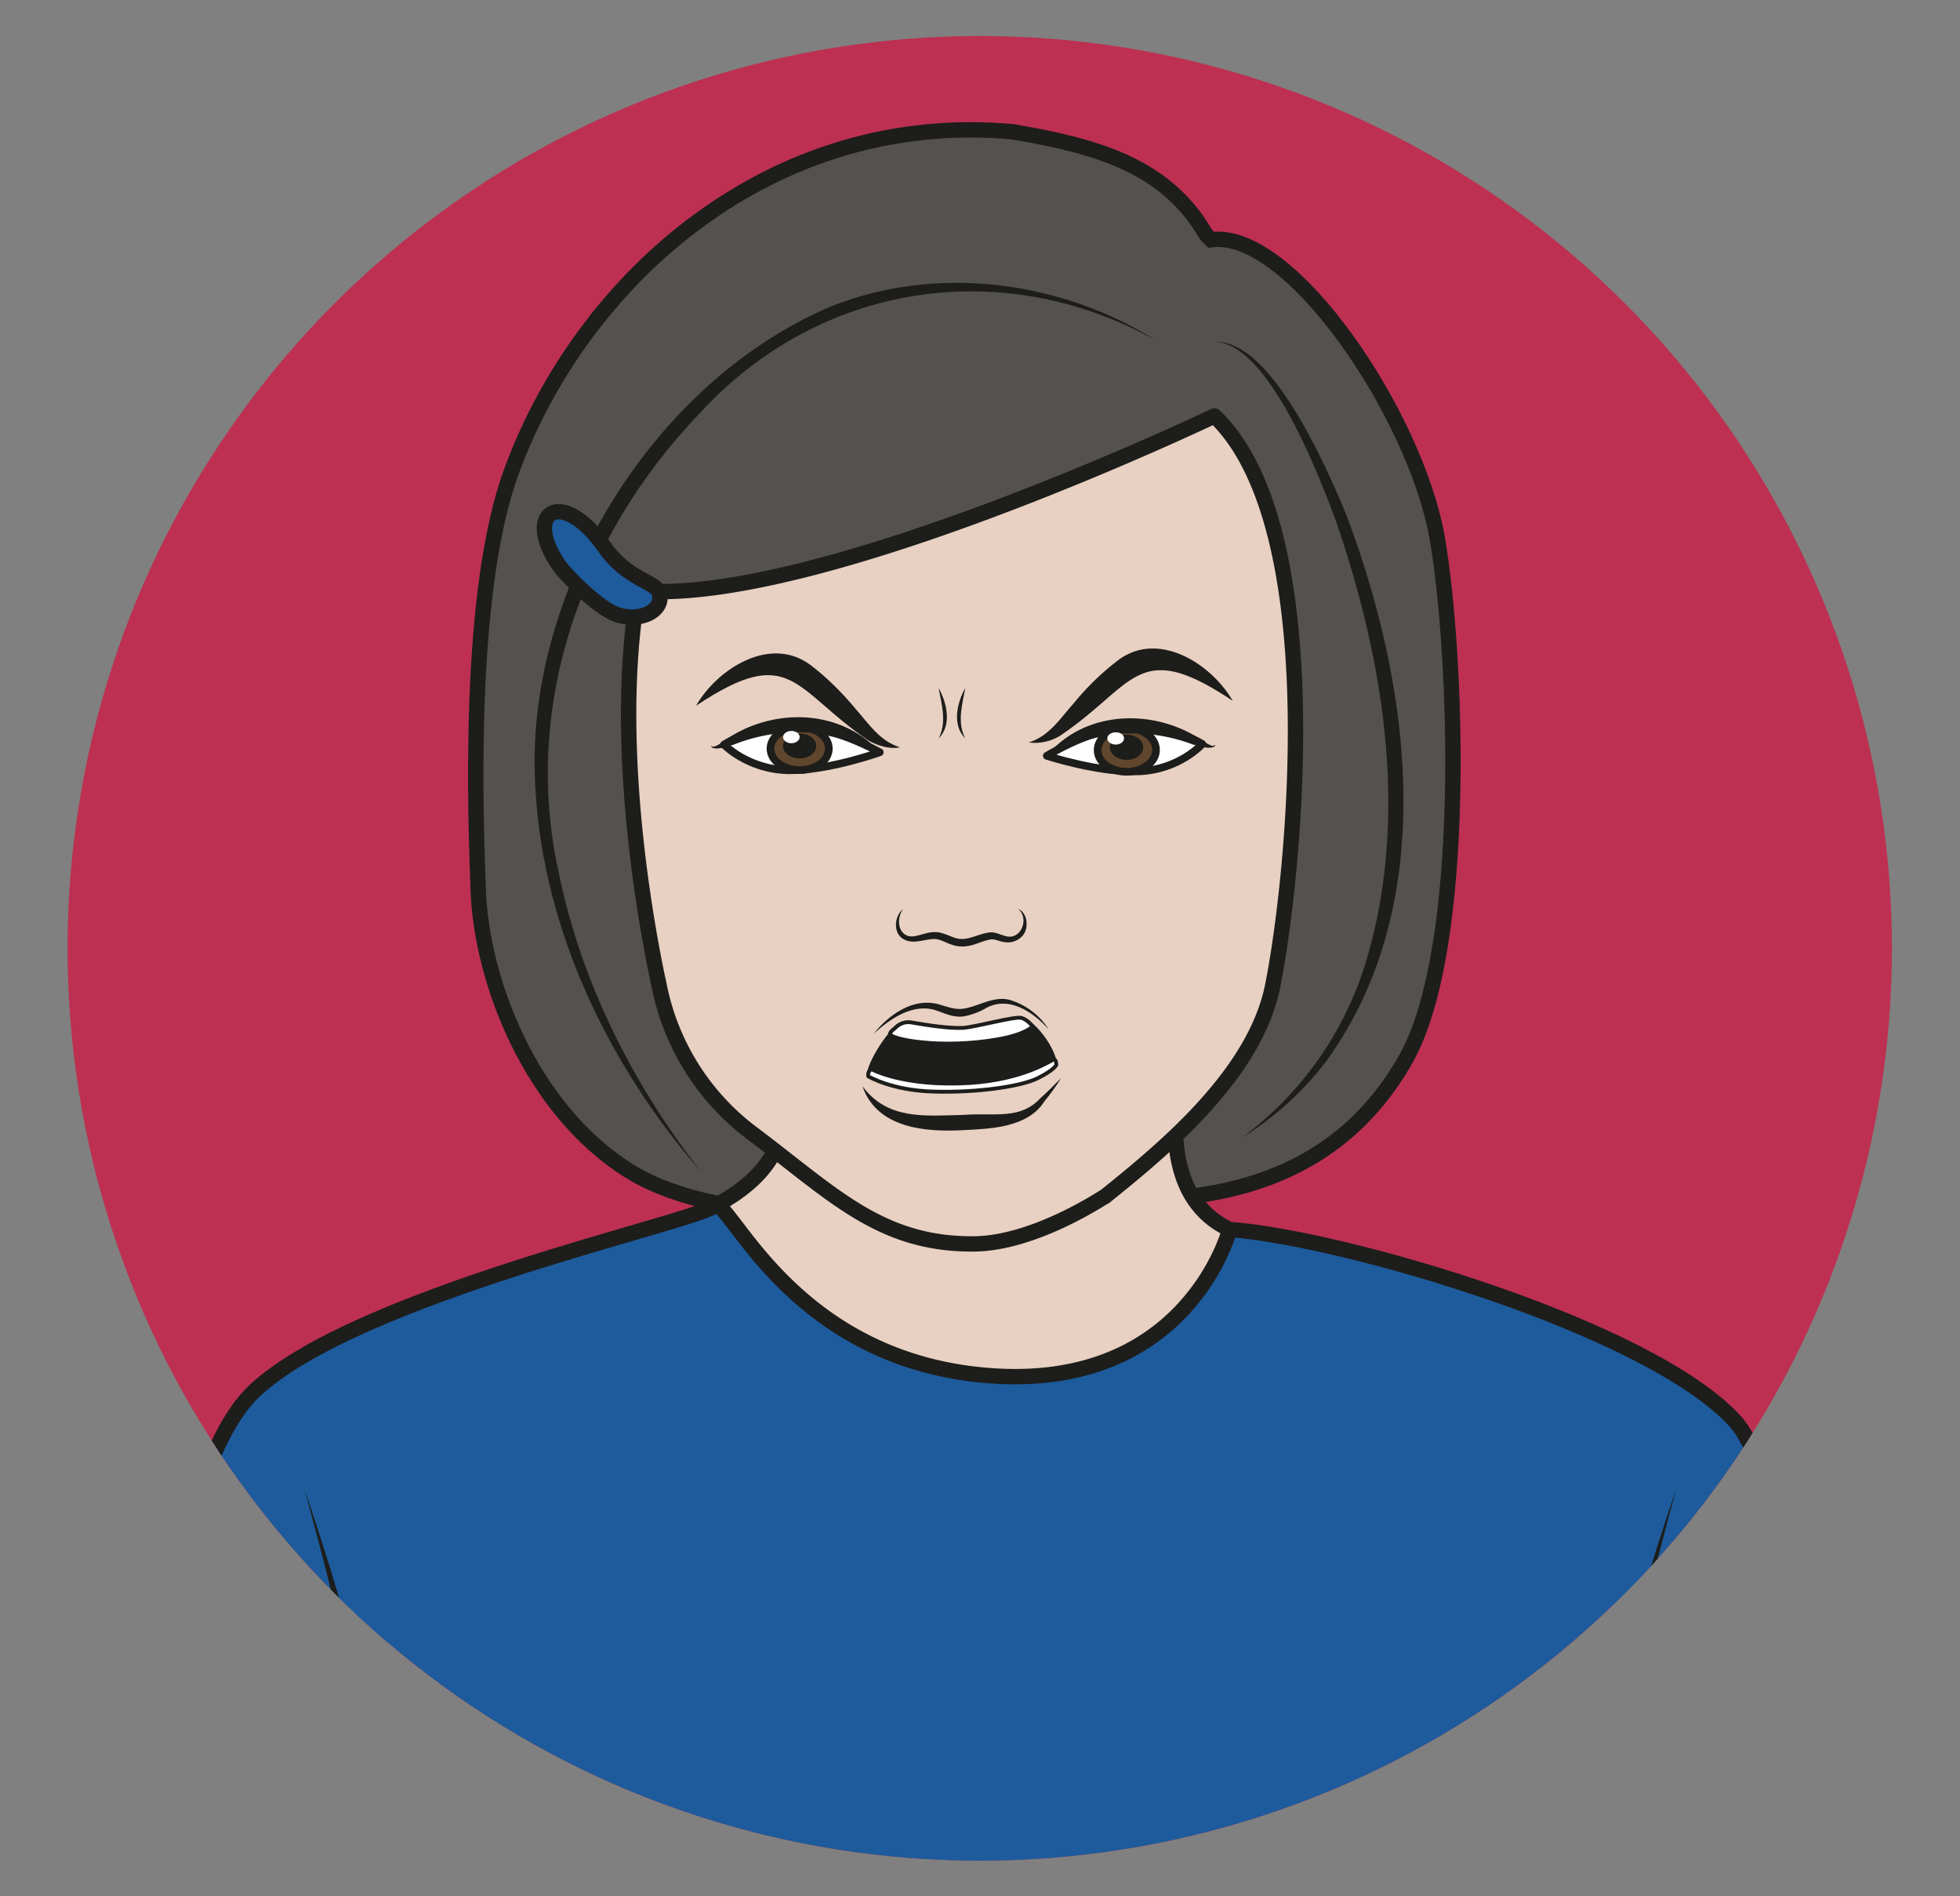 <?xml version="1.0" encoding="UTF-8" standalone="no"?><svg xmlns="http://www.w3.org/2000/svg" xml:space="preserve" viewBox="0 0 170.19 164.62"><rect x="0" y="0" width="170.19" height="164.62" fill="#808080" stroke="none"/><defs><clipPath id="a" clipPathUnits="userSpaceOnUse"><path d="M4.4 61.73a59.42 59.42 0 0 1 118.84 0 59.42 59.42 0 0 1-118.84 0"/></clipPath><clipPath id="b" clipPathUnits="userSpaceOnUse"><path d="M0 123.47h127.64V0H0Z"/></clipPath></defs><g clip-path="url(#a)" transform="matrix(1.333 0 0 -1.333 0 164.62)"><path d="M0 0a82.55 82.55 0 1 0-165.11 0A82.55 82.55 0 0 0 0 0" style="fill:#bd3051;fill-opacity:1;fill-rule:nonzero;stroke:none" transform="translate(146.38 63.93)"/><path d="M0 0c7.14-.36 15.25.94 19.87 9.1 4.11 7.27 3.33 26.61 2.05 33.95-1.4 8-9.55 20.14-14.73 19.42-.1.1-.3.28-.43.5C4.12 67.42-.51 68.6-5.7 69.5c-15.7 1.45-28.02-9.51-32.64-22-2.98-7.93-2.37-22.88-2.21-27.34.2-6 3.45-14.3 9.77-18.3 5.2-3.3 14.42-2.89 14.53-2.4" style="fill:#54514e;fill-opacity:1;fill-rule:nonzero;stroke:#1d1d1b;stroke-width:1;stroke-linecap:butt;stroke-linejoin:miter;stroke-miterlimit:10;stroke-dasharray:none;stroke-opacity:1" transform="translate(71.7 45.41)"/><path d="M0 0s10.2 1.56 10.2 7.95c0 6.4-1.22 13.82-1.22 13.82s29.32 1.16 32.14 4.28c2.83 3.12-11.88-20.96-1.86-25.7 0 0-.54-15.49-16.01-13.75C15.37-12.5 0 0 0 0" style="fill:#e8d1c2;fill-opacity:1;fill-rule:nonzero;stroke:none" transform="translate(40.84 43.07)"/><path d="M0 0s10.2 1.56 10.2 7.95c0 6.4-1.22 13.82-1.22 13.82s29.32 1.16 32.14 4.28c2.83 3.12-11.88-20.96-1.86-25.7 0 0-.54-15.49-16.01-13.75C15.37-12.5 0 0 0 0Z" style="fill:none;stroke:#1d1d1b;stroke-width:1;stroke-linecap:round;stroke-linejoin:round;stroke-miterlimit:10;stroke-dasharray:none;stroke-opacity:1" transform="translate(40.84 43.07)"/><path d="M0 0c-.86.62-6.53 39.05-1.9 54.47 1.36 4.53 17.78.16 17.56 1.72-3.07 21.62-3.45 44.08-7.71 48.72-5.62 6.12-25.54 11.92-32.9 12.46 0 0-2.73-10.58-15.79-9.51-13.05 1.06-16.93 12.01-17.8 11.04-.87-.97-23.2-5.73-29.93-12.04-6.2-5.82-8.2-30.65-9.64-52.14-.09-1.24 19 2.75 20.26-1.48 6.44-21.57-3.85-58.74-7.36-55.55" style="fill:#1d5b9c;fill-opacity:1;fill-rule:nonzero;stroke:#1d1d1b;stroke-width:1;stroke-linecap:round;stroke-linejoin:round;stroke-miterlimit:10;stroke-dasharray:none;stroke-opacity:1" transform="translate(105.05 -73.95)"/><path d="M0 0s7.36-21.8 4.01-31.85C.66-41.9 4.66-52.32 11.77-55c5.51-2.07 14.81-1.33 17.68 1.05" style="fill:#1d5b9c;fill-opacity:1;fill-rule:nonzero;stroke:none" transform="translate(19.84 26.49)"/><path d="M0 0c3.08-9.13 5.9-18.77 5.17-28.53-.35-3.22-1.8-6.2-1.82-9.45-.37-6.1 1.9-13.18 7.57-16.18 2.8-1.4 6.12-1.75 9.25-1.78 3.15.09 6.56.22 9.28 1.99-2.6-1.98-6.1-2.3-9.27-2.52-3.26-.07-6.62.15-9.64 1.56-6.07 3.15-8.51 10.52-8.19 16.98.03 3.29 1.51 6.3 1.9 9.5C5.04-18.83 2.49-9.22 0 0" style="fill:#1d1d1b;fill-opacity:1;fill-rule:nonzero;stroke:none" transform="translate(19.84 26.49)"/><path d="M0 0s-7.36-21.8-4.01-31.85C-.66-41.9-4.66-52.32-11.77-55c-5.51-2.07-14.81-1.33-17.68 1.05" style="fill:#1d5b9c;fill-opacity:1;fill-rule:nonzero;stroke:none" transform="translate(109.18 26.49)"/><path d="M0 0c-2.48-9.22-5.03-18.83-4.26-28.43.4-3.2 1.88-6.21 1.9-9.5.33-6.46-2.1-13.83-8.18-16.98-3.02-1.4-6.37-1.63-9.64-1.56-3.17.21-6.67.54-9.27 2.52 2.71-1.77 6.13-1.9 9.28-1.99 3.13.03 6.44.37 9.25 1.78 5.67 3 7.94 10.07 7.57 16.18-.01 3.25-1.47 6.23-1.82 9.45C-5.89-18.77-3.09-9.13 0 0" style="fill:#1d1d1b;fill-opacity:1;fill-rule:nonzero;stroke:none" transform="translate(109.18 26.49)"/></g><g clip-path="url(#b)" transform="matrix(1.333 0 0 -1.333 0 164.62)"><path d="M0 0c-1.84-10.52.89-23.58 1.37-25.78A15.88 15.88 0 0 1 7.5-35.4c5.21-3.92 8.3-7.2 14.38-7.14 4 .04 8.52 3.12 8.56 3.12 3.89 3.13 9.73 7.96 10.88 13.68 1.42 7.09 3.75 29.94-3.79 37.12C37.53 11.4 11.71-.99 0 0" style="fill:#e8d1c2;fill-opacity:1;fill-rule:nonzero;stroke:none" transform="translate(41.58 85.02)"/><path d="M0 0c-1.84-10.52.89-23.58 1.37-25.78A15.88 15.88 0 0 1 7.5-35.4c5.21-3.92 8.3-7.2 14.38-7.14 4 .04 8.52 3.12 8.56 3.12 3.89 3.13 9.73 7.96 10.88 13.68 1.42 7.09 3.75 29.94-3.79 37.12C37.53 11.4 11.71-.99 0 0Z" style="fill:none;stroke:#1d1d1b;stroke-width:1;stroke-linecap:butt;stroke-linejoin:miter;stroke-miterlimit:10;stroke-dasharray:none;stroke-opacity:1" transform="translate(41.58 85.02)"/><path d="M0 0c3.69.15 7.34-8.34 8.58-11.34 4.2-11.2 6.1-25.32-1.39-35.58a20.35 20.35 0 0 0-5.46-4.92A22.21 22.21 0 0 1 9.9-40.13c2.74 9.35 1.08 19.47-2.05 28.53C6.74-8.65 3.5-.12 0 0" style="fill:#1d1d1b;fill-opacity:1;fill-rule:nonzero;stroke:none" transform="translate(79.15 101.23)"/><path d="M0 0c-10.07 5.64-22.01 3.75-29.76-4.72-7.6-7.9-11.6-18.97-9.2-29.84 1.44-7.14 4.82-13.86 9.3-19.58-5.98 6.86-10.28 15.7-10.8 24.93C-41.3-16.55-32.96-2.8-21.3 2.2-14.37 5.01-6.23 3.93 0 0" style="fill:#1d1d1b;fill-opacity:1;fill-rule:nonzero;stroke:none" transform="translate(75.34 101.3)"/><path d="M0 0s1.59-1.84 3.07-2.71c1.56-.92 3.64-.17 3.28 1.16-.2.74-2.08.87-3.54 2.95C-.08 5.55-2.72 3.65 0 0" style="fill:#1d5b9c;fill-opacity:1;fill-rule:nonzero;stroke:none" transform="translate(36.6 86.42)"/><path d="M0 0s1.59-1.84 3.07-2.71c1.56-.92 3.64-.17 3.28 1.16-.2.74-2.08.87-3.54 2.95C-.08 5.55-2.72 3.65 0 0Z" style="fill:none;stroke:#1d1d1b;stroke-width:1;stroke-linecap:round;stroke-linejoin:round;stroke-miterlimit:10;stroke-dasharray:none;stroke-opacity:1" transform="translate(36.6 86.42)"/><path d="M0 0s1.55-1.62 4.2-1.67C6.82-1.7 10.15-.5 10.15-.5S8.33.5 6.95.8C5.57 1.11 2.53 1.54 0 0" style="fill:#fff;fill-opacity:1;fill-rule:nonzero;stroke:none" transform="translate(47.16 75)"/><path d="M0 0s1.55-1.62 4.2-1.67C6.82-1.7 10.15-.5 10.15-.5S8.33.5 6.95.8C5.57 1.11 2.53 1.54 0 0Z" style="fill:none;stroke:#1d1d1b;stroke-width:.5;stroke-linecap:butt;stroke-linejoin:round;stroke-miterlimit:10;stroke-dasharray:none;stroke-opacity:1" transform="translate(47.16 75)"/><path d="M0 0c0-.78-.85-1.4-1.9-1.4-1.05 0-1.9.62-1.9 1.4 0 .78.85 1.4 1.9 1.4C-.85 1.4 0 .79 0 0" style="fill:#60462c;fill-opacity:1;fill-rule:nonzero;stroke:none" transform="translate(53.99 74.74)"/><path d="M0 0c0-.78-.85-1.4-1.9-1.4-1.05 0-1.9.62-1.9 1.4 0 .78.85 1.4 1.9 1.4C-.85 1.4 0 .79 0 0Z" style="fill:none;stroke:#1d1d1b;stroke-width:.5;stroke-linecap:round;stroke-linejoin:round;stroke-miterlimit:10;stroke-dasharray:none;stroke-opacity:1" transform="translate(53.99 74.74)"/><path d="M0 0c.05-.23.45.06.58.12 3.07 2.35 7.71 2.4 10.4-.58A11.41 11.41 0 0 1 1.4.03C.99-.07.53-.28.09-.17.02-.15-.04-.06 0 0" style="fill:#1d1d1b;fill-opacity:1;fill-rule:nonzero;stroke:none" transform="translate(46.35 74.95)"/><path d="M0 0c0-.45-.49-.81-1.08-.81-.6 0-1.09.36-1.09.81 0 .45.49.81 1.09.81C-.48.81 0 .45 0 0" style="fill:#1d1d1b;fill-opacity:1;fill-rule:nonzero;stroke:none" transform="translate(53.17 74.91)"/><path d="M0 0c0-.22-.24-.4-.54-.4-.3 0-.54.18-.54.4 0 .22.24.4.54.4C-.24.4 0 .22 0 0" style="fill:#fff;fill-opacity:1;fill-rule:nonzero;stroke:none" transform="translate(52.09 75.49)"/><path d="M0 0s-1.48-1.67-4.12-1.78c-2.63-.1-6.01 1.01-6.01 1.01S-8.34.31-6.98.65C-5.62.98-2.59 1.49 0 0" style="fill:#fff;fill-opacity:1;fill-rule:nonzero;stroke:none" transform="translate(78.32 75.04)"/><path d="M0 0s-1.48-1.67-4.12-1.78c-2.63-.1-6.01 1.01-6.01 1.01S-8.34.31-6.98.65C-5.62.98-2.59 1.49 0 0Z" style="fill:none;stroke:#1d1d1b;stroke-width:.5;stroke-linecap:butt;stroke-linejoin:round;stroke-miterlimit:10;stroke-dasharray:none;stroke-opacity:1" transform="translate(78.32 75.04)"/><path d="M0 0c.03-.78.91-1.4 1.96-1.37C3.01-1.34 3.84-.69 3.8.1c-.03.79-.91 1.4-1.96 1.37C.79 1.44-.03.78 0 0" style="fill:#60462c;fill-opacity:1;fill-rule:nonzero;stroke:none" transform="translate(71.5 74.6)"/><path d="M0 0c.03-.78.91-1.4 1.96-1.37C3.01-1.34 3.84-.69 3.8.1c-.03.79-.91 1.4-1.96 1.37C.79 1.44-.03.78 0 0Z" style="fill:none;stroke:#1d1d1b;stroke-width:.5;stroke-linecap:round;stroke-linejoin:round;stroke-miterlimit:10;stroke-dasharray:none;stroke-opacity:1" transform="translate(71.5 74.6)"/><path d="M0 0c.04-.06-.01-.15-.08-.17-.44-.13-.9.07-1.33.16a11.25 11.25 0 0 1-9.54-.73C-8.36 2.35-3.7 2.37-.58.1-.44.04-.05-.23 0 0" style="fill:#1d1d1b;fill-opacity:1;fill-rule:nonzero;stroke:none" transform="translate(79.13 75.01)"/><path d="M0 0c.02-.45.52-.8 1.12-.8.6.02 1.07.4 1.05.85-.02.46-.52.81-1.12.8C.45.83-.02.45 0 0" style="fill:#1d1d1b;fill-opacity:1;fill-rule:nonzero;stroke:none" transform="translate(72.3 74.8)"/><path d="M0 0c0-.22-.23-.4-.53-.41-.3 0-.55.17-.56.4 0 .22.24.4.54.4C-.25.4 0 .23 0 0" style="fill:#fff;fill-opacity:1;fill-rule:nonzero;stroke:none" transform="translate(73.22 75.41)"/><path d="M0 0c-.56-.81-.2-2.06.93-1.73.45.09.95.34 1.55.18.52-.14.95-.42 1.34-.4.55-.02 1.14.33 1.75.42.38.08.83-.17 1.15-.24.97-.26 1.54 1.16.78 1.78.49-.2.65-.86.5-1.36-.15-.55-.78-.9-1.35-.81-.4.04-.65.24-1 .17-.6-.11-1.12-.47-1.83-.45-.61 0-1.04.32-1.47.44-.6.2-1.48-.33-2.17-.03C-.68-1.72-.6-.48 0 0" style="fill:#1d1d1b;fill-opacity:1;fill-rule:nonzero;stroke:none" transform="translate(58.82 64.29)"/><path d="M0 0c1.38 2.4 4.83 4.62 7.46 2.65C8.58 1.8 9.56.8 10.4-.21c.88-1 1.57-2.09 2.89-2.5-.68-.13-1.43.1-2.05.44C6.32 1.06 6.21 4.14 0 0" style="fill:#1d1d1b;fill-opacity:1;fill-rule:nonzero;stroke:none" transform="translate(45.34 77.53)"/><path d="M0 0c-6.22 4.15-6.32 1.05-11.24-2.27a3.13 3.13 0 0 0-2.05-.44c1.32.41 2 1.5 2.89 2.5a17.22 17.22 0 0 0 2.94 2.86C-4.83 4.62-1.38 2.4 0 0" style="fill:#1d1d1b;fill-opacity:1;fill-rule:nonzero;stroke:none" transform="translate(80.3 77.85)"/><path d="M0 0c.54-.95.88-2.43 0-3.29C.55-2.25.2-1.08 0 0" style="fill:#1d1d1b;fill-opacity:1;fill-rule:nonzero;stroke:none" transform="translate(61.14 78.69)"/><path d="M0 0c-.2-1.08-.55-2.25 0-3.29C-.88-2.43-.54-.95 0 0" style="fill:#1d1d1b;fill-opacity:1;fill-rule:nonzero;stroke:none" transform="translate(62.88 78.69)"/><path d="M0 0c1.65-2.23 4.12-1.92 6.56-1.87 2.05.16 3.71-.35 5.05 1.11.46.41.9.85 1.34 1.3-.33-.53-.7-1.04-1.1-1.53-1.08-1.7-3.47-1.78-5.26-1.87C4.1-3 .94-2.74 0 0" style="fill:#1d1d1b;fill-opacity:1;fill-rule:nonzero;stroke:none" transform="translate(56.18 52.75)"/><path d="M0 0c.96 1.23 2.6 2.4 4.28 1.9.52-.15 1-.33 1.46-.28 1 .1 2.05.88 3.12.58A4.53 4.53 0 0 0 11.4.27c-1 1.13-2.57 2.2-4.05 1.42a4.55 4.55 0 0 0-1.56-.57c-.63-.06-1.16.2-1.65.37C2.62 2.04 1.11 1.02 0 0" style="fill:#1d1d1b;fill-opacity:1;fill-rule:nonzero;stroke:none" transform="translate(56.92 56.17)"/><path d="M0 0s-2.37.47-3.13.18c-.76-.29-2.41-3.03-2.05-3.43.35-.4 4.01-1.07 6.19-1.03 2.16.04 6.03 1.07 6.1 1.85.08.77-1.32 2.9-2.27 3C3.9.68 1.7-.25.28-.03" style="fill:#1d1d1b;fill-opacity:1;fill-rule:nonzero;stroke:none" transform="translate(61.71 56.62)"/><path d="M0 0s1.55-.94 4.3-1c2.75-.08 5.6.32 6.72.86 1.12.55 1.24.88 1.24.88s0 .42-.2.34c-.2-.08-2-1.3-5.45-1.52C2.27-.7.2.47.2.47S0 .32 0 .1" style="fill:#fff;fill-opacity:1;fill-rule:nonzero;stroke:#1d1d1b;stroke-width:.25;stroke-linecap:round;stroke-linejoin:round;stroke-miterlimit:10;stroke-dasharray:none;stroke-opacity:1" transform="translate(56.55 53.4)"/><path d="M0 0s.4.5 1.1.37c1-.18 2.5-.4 3.34-.35.84.06 3.37.77 3.8.65.42-.13.73-.55.73-.55S8.54-.4 6.73-.72c-1.8-.33-3.73-.34-4.97-.2C.52-.8-.48-.53-.31-.3-.2-.13 0 0 0 0" style="fill:#fff;fill-opacity:1;fill-rule:nonzero;stroke:none" transform="translate(58.3 56.53)"/><path d="M0 0s.4.5 1.1.37c1-.18 2.5-.4 3.34-.35.84.06 3.37.77 3.8.65.42-.13.73-.55.73-.55S8.54-.4 6.73-.72c-1.8-.33-3.73-.34-4.97-.2C.52-.8-.48-.53-.31-.3-.2-.13 0 0 0 0Z" style="fill:none;stroke:#1d1d1b;stroke-width:.25;stroke-linecap:round;stroke-linejoin:round;stroke-miterlimit:10;stroke-dasharray:none;stroke-opacity:1" transform="translate(58.3 56.53)"/></g></svg>
